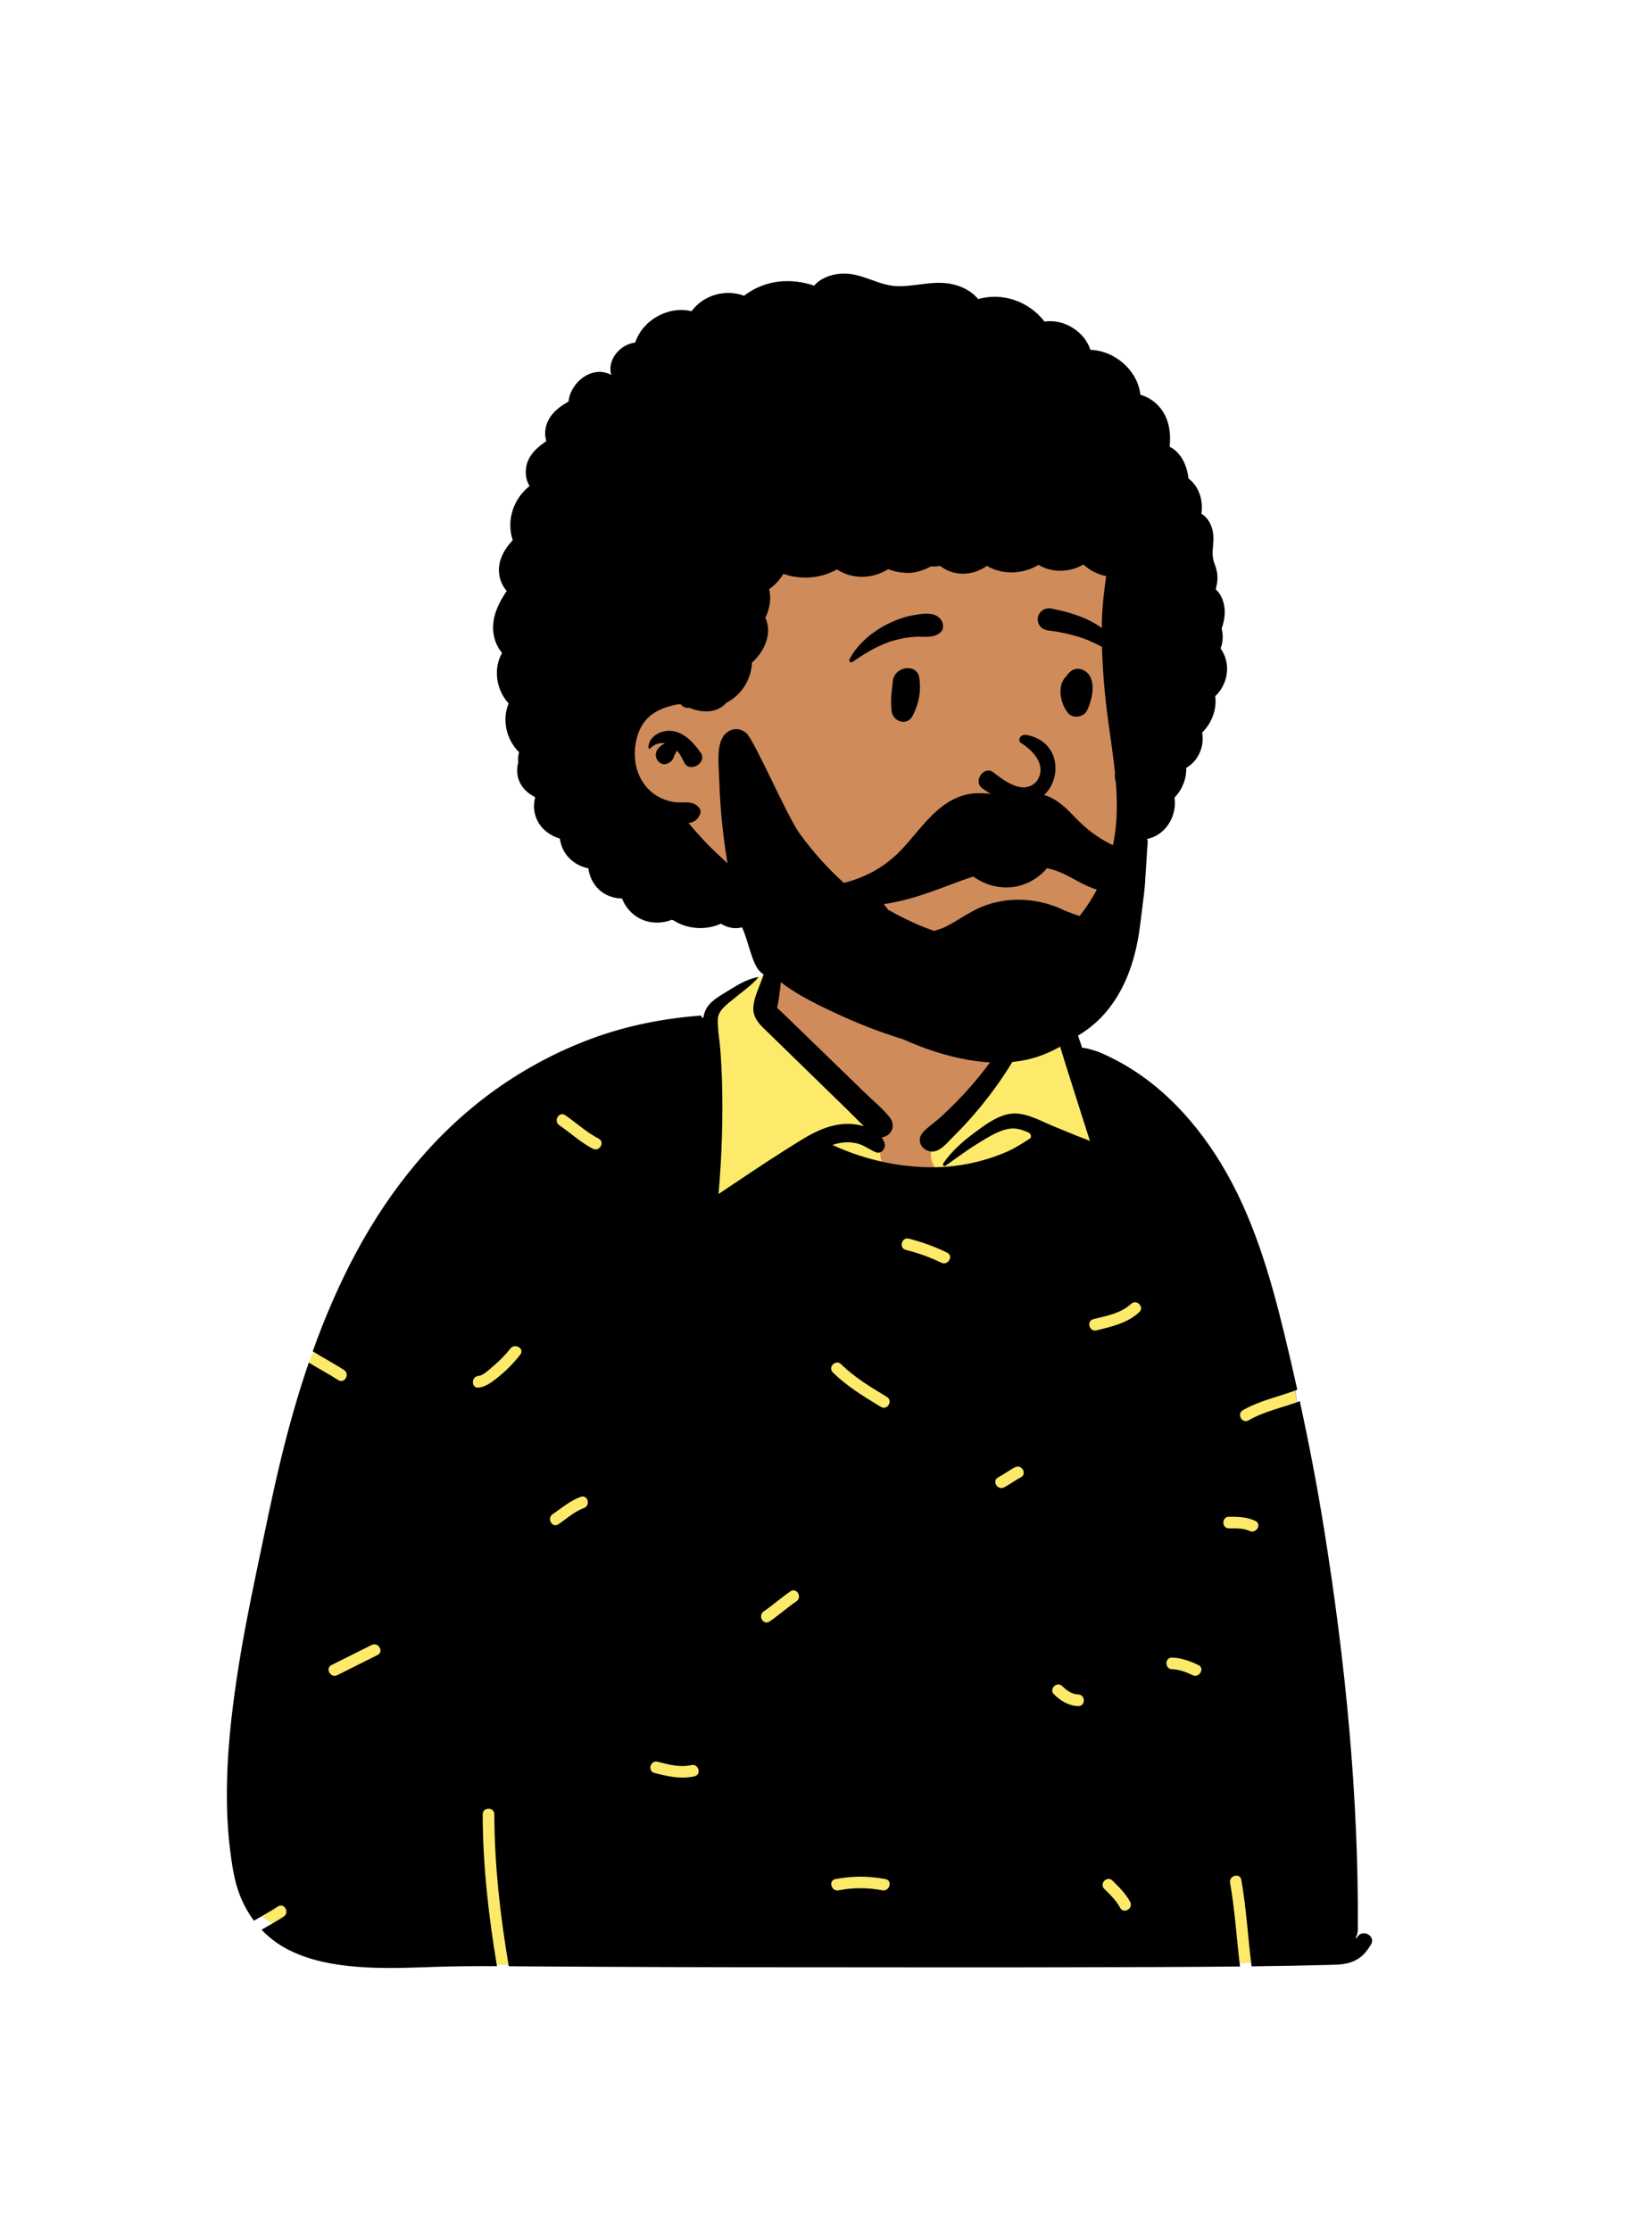 <?xml version="1.0" encoding="UTF-8" standalone="no"?><svg width="240" height="324" viewBox="0 0 240 324" fill="none" xmlns="http://www.w3.org/2000/svg">
<path fill-rule="evenodd" clip-rule="evenodd" d="M51.502 284.886C64.438 285.248 76.658 285.648 89.57 284.886C110.231 283.608 170.864 285.912 184.192 284.886C185.198 284.809 188.657 285.912 188.729 284.886C189.315 277.741 189.695 205.451 187.954 200.477C186.213 195.503 177.622 171.592 166.674 160.443C163.621 157.431 158.976 156.264 156.41 152.783C154.197 148.987 154.369 146.759 152.184 144.762C151.236 143.896 149 143.544 147.338 142.341C145.668 140.68 147.25 137.024 146.564 134.711C145.15 128.936 139.943 125.231 134.252 124.357C126.342 122.464 117.991 124.254 114.202 130.47C112.791 132.784 113.542 135.596 111.807 139.304C111.931 142.106 108.661 142.783 106.707 143.893L102.826 147.817C90.868 154.548 76.801 158.182 66.323 167.225C57.416 176.265 48.555 186.714 44.603 198.945C43.785 202.278 43.518 205.722 43.179 209.128C42.211 219.08 39.515 228.739 37.195 238.433C34.55 250.647 32.085 263.612 35.65 275.942C36.677 278.551 49.162 284.764 51.502 284.886Z" fill="#D08B5B"/>
<path fill-rule="evenodd" clip-rule="evenodd" d="M111.754 139.278L112.765 139.386V147.168L125.975 160.916L128.39 163.677C126.951 168.811 128.4 171.378 132.737 171.378C139.244 171.378 134.214 169.486 135.437 166.926L135.489 166.822C136.376 165.069 139.411 161.352 144.595 155.67L150.541 145.727V143.912L150.742 143.994C151.304 144.228 151.788 144.467 152.117 144.767C154.302 146.765 154.13 148.992 156.343 152.788C158.909 156.269 163.554 157.436 166.607 160.448C177.554 171.598 186.146 195.508 187.887 200.482C189.627 205.456 189.247 277.746 188.662 284.891C188.59 285.917 185.131 284.814 184.125 284.891C170.797 285.917 110.164 283.613 89.502 284.891C76.591 285.653 64.371 285.253 51.434 284.891C49.095 284.769 36.61 278.556 35.582 275.947C32.017 263.617 34.483 250.652 37.128 238.438L37.357 237.485C39.584 228.269 42.089 219.076 43.062 209.622L43.111 209.133C43.45 205.727 43.717 202.283 44.536 198.95C48.488 186.719 57.348 176.27 66.256 167.23C76.629 158.278 90.519 154.626 102.399 148.023L102.758 147.822L106.639 143.898L106.758 143.832C108.723 142.76 111.861 142.055 111.74 139.309L111.754 139.278Z" fill="#FDEA6B"/>
<path fill-rule="evenodd" clip-rule="evenodd" d="M113.516 131.465C113.62 131.127 114.066 131.222 114.1 131.544C114.436 134.731 114.013 138.062 113.608 141.228C113.413 142.756 113.301 144.345 113.005 145.852C112.967 146.013 112.931 146.175 112.897 146.336C112.995 146.509 113.282 146.704 113.419 146.837L114.016 147.417L115.211 148.574C117.55 150.84 119.888 153.108 122.227 155.373L125.66 158.702C126.837 159.843 128.174 160.936 129.207 162.208C129.767 162.899 129.894 163.747 129.343 164.487C129.07 164.852 128.58 165.119 128.083 165.174C128.278 165.444 128.428 165.751 128.523 166.091C128.717 166.784 128.016 167.636 127.27 167.346C126.423 167.021 125.724 166.437 124.862 166.158C123.991 165.875 123.045 165.82 122.143 165.972C121.728 166.042 121.323 166.146 120.928 166.277C125.155 168.224 129.729 169.342 134.394 169.502C135.345 169.534 136.293 169.521 137.238 169.458C138.827 169.354 140.404 169.113 141.955 168.724C143.174 168.418 144.381 168.033 145.551 167.568C146.126 167.34 146.694 167.089 147.243 166.803L147.292 166.775C147.416 166.697 149.711 165.395 149.751 165.199C149.791 165.003 149.791 164.935 149.717 164.765C149.642 164.594 149.435 164.477 149.435 164.477C148.725 164.174 147.991 163.892 147.216 163.886C145.433 163.876 143.487 165.195 142.012 166.093C140.392 167.08 138.902 168.234 137.343 169.304C137.307 169.329 137.267 169.339 137.229 169.339C137.065 169.339 136.912 169.136 137.018 168.978C138.135 167.332 139.644 165.961 141.221 164.765L141.857 164.288C143.302 163.21 144.992 162.016 146.749 161.756C148.902 161.439 151.15 162.781 153.07 163.567L156.471 164.96C157.078 165.207 157.737 165.419 158.347 165.7L156.922 161.238C156.21 159.007 155.5 156.776 154.796 154.543L154.66 154.105C153.959 151.839 153.316 149.481 152.149 147.41C151.87 146.913 151.551 146.446 151.236 145.974C150.909 145.486 150.786 144.948 150.374 144.512C149.559 143.647 148.39 143.14 147.275 142.809C147.002 142.728 147.083 142.369 147.339 142.342C148.483 142.221 149.575 142.488 150.609 142.971L151.039 143.176C152.017 143.639 152.971 144.07 153.697 144.901C155.354 146.799 156.214 149.188 157.004 151.547L157.215 152.18C157.511 152.083 159.52 152.696 159.771 152.841C167.303 156.026 173.105 161.957 177.347 168.906C181.995 176.521 184.526 185.222 186.615 193.833C187.26 196.49 187.877 199.156 188.469 201.827C185.83 202.843 183.024 203.375 180.554 204.806C179.612 205.351 180.463 206.813 181.406 206.266C183.721 204.926 186.357 204.43 188.834 203.489C190.177 209.674 191.372 215.892 192.372 222.137C195.446 241.302 197.388 260.78 197.265 280.207C197.263 280.637 197.136 281.116 196.902 281.528C197.039 281.461 197.147 281.38 197.208 281.283C197.988 280.059 199.942 281.194 199.158 282.425L199.044 282.603C198.455 283.51 197.906 284.203 196.872 284.715C195.831 285.231 194.702 285.318 193.553 285.347C189.647 285.45 185.738 285.517 181.828 285.566C181.291 281.381 181.073 277.157 180.334 272.997C180.145 271.928 178.515 272.381 178.705 273.447C179.418 277.464 179.647 281.542 180.145 285.586C171.785 285.676 163.42 285.677 155.067 285.7C143.746 285.734 132.427 285.71 121.106 285.704L116.255 285.702C103.177 285.702 90.1 285.66 77.022 285.573L73.912 285.551C72.675 278.255 71.833 270.897 71.817 263.483C71.815 262.395 70.125 262.393 70.127 263.483C70.143 270.889 70.976 278.248 72.201 285.542C69.105 285.528 66.01 285.54 62.914 285.65L61.338 285.706C58.184 285.814 55.025 285.88 51.877 285.629C48.383 285.348 44.848 284.705 41.715 283.059C40.304 282.316 39.062 281.366 38 280.25C39.079 279.621 40.174 279.019 41.22 278.334C42.126 277.741 41.281 276.277 40.367 276.875C39.24 277.612 38.056 278.255 36.895 278.937C36.055 277.815 35.366 276.571 34.843 275.228C34.017 273.108 33.697 270.828 33.421 268.583C33.093 265.939 32.958 263.274 32.958 260.611C32.958 255.01 33.547 249.426 34.37 243.893C35.156 238.592 36.195 233.334 37.293 228.093L37.443 227.378C38.527 222.225 39.56 217.058 40.802 211.941C41.951 207.21 43.278 202.5 44.86 197.882C46.269 198.753 47.742 199.515 49.128 200.422C50.041 201.02 50.889 199.557 49.981 198.963C48.502 197.994 46.925 197.19 45.433 196.244C47.202 191.299 49.278 186.469 51.767 181.843C56.753 172.579 63.472 164.292 72.076 158.176C76.384 155.115 81.11 152.611 86.073 150.789C91.133 148.929 96.376 147.91 101.738 147.492C101.891 147.48 101.977 147.622 101.971 147.753L101.969 147.777L102.18 147.811C102.258 147.281 102.419 146.767 102.725 146.296C103.422 145.222 104.745 144.533 105.801 143.874L106.051 143.718C107.308 142.939 108.635 142.171 110.096 141.898C110.147 141.889 110.178 141.942 110.145 141.982C109.181 143.088 107.948 143.933 106.818 144.868L106.559 145.084C105.623 145.855 104.317 146.73 104.282 148.018C104.242 149.536 104.552 151.115 104.665 152.628C104.777 154.137 104.854 155.644 104.895 157.157C105.041 162.578 104.865 168.002 104.385 173.402L106.506 171.981C109.807 169.771 113.119 167.566 116.5 165.497C118.545 164.244 120.843 163.172 123.294 163.221C123.981 163.233 124.756 163.333 125.5 163.544C124.699 162.785 123.932 161.978 123.148 161.215C121.857 159.957 120.566 158.7 119.276 157.445L115.554 153.818L111.831 150.191C110.677 149.064 109.325 148.027 109.447 146.252C109.547 144.835 110.267 143.426 110.759 142.06C110.829 141.864 110.893 141.669 110.952 141.477C111.945 138.176 112.509 134.754 113.516 131.465ZM161.62 273.111C160.85 272.341 159.655 273.536 160.425 274.307L160.833 274.712C161.513 275.391 162.187 276.091 162.658 276.93L162.727 277.057C163.234 278.02 164.694 277.167 164.186 276.204C163.559 275.014 162.561 274.053 161.62 273.111ZM128.635 272.894C126.184 272.426 123.821 272.426 121.371 272.894C120.303 273.098 120.755 274.728 121.82 274.524C123.963 274.115 126.041 274.115 128.185 274.524C129.248 274.727 129.703 273.098 128.635 272.894ZM95.535 255.85C94.48 255.583 94.03 257.213 95.086 257.481L95.605 257.611C97.372 258.048 99.054 258.373 100.889 257.968C101.937 257.736 101.513 256.145 100.481 256.329L100.44 256.337C98.742 256.713 97.178 256.267 95.535 255.85ZM154.319 244.868C153.539 244.109 152.342 245.303 153.124 246.063C154.099 247.012 155.249 247.733 156.642 247.772C157.714 247.802 157.729 246.161 156.69 246.084L156.642 246.081C155.708 246.055 154.964 245.496 154.319 244.868ZM54.849 240.352C55.822 239.866 54.967 238.407 53.996 238.893L48.155 241.814C47.182 242.301 48.037 243.76 49.008 243.274L54.849 240.352ZM170.271 240.725C169.183 240.694 169.184 242.385 170.271 242.416C171.294 242.444 172.341 242.832 173.252 243.274C174.226 243.747 175.084 242.29 174.105 241.814C172.914 241.236 171.607 240.762 170.271 240.725ZM115.694 232.561C116.589 231.953 115.744 230.487 114.841 231.101C113.609 231.939 112.492 232.928 111.28 233.791L110.947 234.023C110.052 234.631 110.897 236.097 111.8 235.483C113.144 234.569 114.35 233.475 115.694 232.561ZM178.546 220.273C177.458 220.272 177.457 221.963 178.546 221.964L178.752 221.963C179.65 221.958 180.596 221.933 181.431 222.292L181.527 222.335C182.505 222.796 183.364 221.339 182.38 220.875C181.156 220.299 179.876 220.273 178.546 220.273ZM84.684 219.065L84.826 219.012C85.842 218.647 85.404 217.012 84.377 217.381C82.829 217.938 81.624 218.989 80.281 219.901C79.386 220.509 80.231 221.975 81.134 221.361C82.291 220.575 83.368 219.58 84.684 219.065ZM148.079 214.666L148.307 214.544C149.274 214.046 148.42 212.587 147.454 213.084C146.687 213.479 146 214.004 145.248 214.423L145.02 214.545C144.052 215.043 144.906 216.502 145.873 216.005C146.64 215.61 147.326 215.085 148.079 214.666ZM122.367 198.289L122.193 198.121C121.415 197.359 120.219 198.554 120.998 199.317C122.943 201.221 125.242 202.667 127.562 204.064L127.983 204.318C128.918 204.879 129.769 203.418 128.837 202.858L128.217 202.486C126.155 201.242 124.117 199.957 122.367 198.289ZM75.596 196.711C76.251 195.859 74.826 195.026 74.16 195.828L74.137 195.857C73.454 196.743 72.645 197.545 71.799 198.277L71.64 198.414C71.136 198.842 70.219 199.761 69.512 199.821C68.436 199.913 68.427 201.604 69.512 201.512C70.607 201.419 71.549 200.648 72.376 199.987C73.58 199.026 74.656 197.93 75.596 196.711ZM165.514 190.551C166.3 189.813 165.14 188.638 164.347 189.331L164.319 189.356C162.852 190.735 160.74 191.105 158.851 191.573C157.796 191.835 158.243 193.465 159.3 193.203L160.161 192.991C162.092 192.509 164.029 191.947 165.514 190.551ZM132.042 179.886C130.987 179.618 130.537 181.248 131.593 181.517C133.385 181.972 135.083 182.561 136.745 183.379C137.718 183.858 138.575 182.4 137.598 181.919C135.81 181.039 133.972 180.377 132.042 179.886ZM149.307 144.244C149.282 144.168 149.362 144.081 149.44 144.108C151.337 144.816 150.329 147.301 149.74 148.788L149.633 149.06C148.709 151.444 147.419 153.765 146.012 155.9C144.539 158.134 142.904 160.272 141.134 162.28C140.365 163.152 139.569 163.999 138.745 164.82L138.435 165.127C137.603 165.945 136.53 167.382 135.239 167.224C133.849 167.057 133.073 165.571 134.088 164.442C134.804 163.644 135.797 163.007 136.597 162.28C137.392 161.562 138.161 160.82 138.911 160.057C140.445 158.491 141.898 156.836 143.227 155.092C144.512 153.406 145.742 151.673 146.861 149.872L147.083 149.511C147.934 148.109 149.899 146.049 149.307 144.244ZM82.108 161.954C81.207 161.339 80.361 162.803 81.254 163.414C82.898 164.538 84.343 165.899 86.122 166.823C87.074 167.318 87.921 165.9 87.009 165.381L86.975 165.363C85.198 164.439 83.75 163.077 82.108 161.954Z" fill="black"/>
<path fill-rule="evenodd" clip-rule="evenodd" d="M119.785 55.516C151.739 53.941 166.159 76.496 167.092 86.57C167.739 93.563 163.618 101.623 163.618 107.872C163.618 111.062 167.513 117.909 165.7 122.558C161.663 132.906 153.116 144.39 142.225 144.39C131.334 144.39 117.16 147.409 105.126 130.135C103.997 128.514 89.715 119.302 88.327 110.549C84.871 88.745 96.984 56.64 119.785 55.516Z" fill="#D08B5B"/>
<path fill-rule="evenodd" clip-rule="evenodd" d="M118.279 41.479C119.422 40.168 121.351 39.644 123.065 39.746C125.555 39.894 127.72 41.434 130.197 41.548C132.794 41.669 135.301 40.767 137.905 41.185C139.5 41.443 141.082 42.185 142.104 43.436C145.646 42.419 149.491 43.766 151.747 46.705C154.53 46.272 157.557 48.12 158.409 50.808C161.945 50.922 165.282 53.769 165.676 57.336C167.089 57.71 168.316 58.687 169.068 59.978C169.943 61.475 170.089 63.191 169.93 64.877C171.594 65.729 172.439 67.559 172.661 69.495C174.181 70.632 174.841 72.676 174.531 74.606C175.694 75.263 176.295 76.793 176.289 78.159C176.283 79.433 175.945 80.562 176.42 81.792C176.842 82.887 176.994 83.8 176.762 84.947L176.738 85.059C176.697 85.246 176.662 85.426 176.631 85.603C176.946 85.879 177.212 86.226 177.412 86.63C178.141 88.105 178.033 89.788 177.477 91.284C177.72 92.237 177.689 93.243 177.329 94.159C178.003 95.132 178.358 96.326 178.254 97.564C178.137 98.951 177.505 100.193 176.547 101.111C176.802 103.005 176.034 105.052 174.645 106.385C174.842 107.519 174.672 108.708 174.053 109.782C173.612 110.549 173.019 111.119 172.334 111.517C172.356 112.15 172.271 112.797 172.061 113.445C171.769 114.344 171.276 115.173 170.626 115.84C171.013 118.325 169.529 121.083 166.917 121.78C166.698 121.839 166.488 121.866 166.288 121.87C166.028 124.26 165.461 126.617 164.584 128.855C162.354 134.555 158.297 139.539 153.008 142.648C150.391 144.184 147.453 145.237 144.453 145.677C142.294 145.994 140.217 145.915 138.05 145.7C135.33 145.427 132.598 145.019 129.954 144.318L129.529 144.204C128.433 143.91 127.278 143.57 126.328 142.978C125.266 142.314 124.714 141.291 124.469 140.086C124.333 139.416 124.756 138.695 125.488 138.681L125.536 138.681C125.696 138.684 125.855 138.678 126.016 138.668L126.137 138.66H126.143C126.151 138.658 126.156 138.658 126.164 138.658C126.236 138.647 126.305 138.626 126.375 138.615C127.18 138.479 127.885 138.614 128.641 138.866L128.736 138.899C130.009 139.338 131.272 139.746 132.588 140.048C133.947 140.359 135.324 140.606 136.705 140.801L136.842 140.818L136.884 140.824L136.905 140.826C136.909 140.826 136.914 140.826 136.918 140.828L137.325 140.879C137.645 140.917 137.966 140.951 138.286 140.985C138.876 141.044 139.467 141.09 140.057 141.124C150.246 141.699 158.803 133.657 161.386 124.015C162.322 120.526 162.383 117.045 162.107 113.562C162.018 113.308 161.966 113.027 161.968 112.719C161.968 112.558 161.976 112.399 161.987 112.239C161.643 108.87 161.047 105.499 160.673 102.117C160.237 98.167 159.994 94.194 160.083 90.218C160.127 88.255 160.336 86.31 160.61 84.366L160.709 83.668C159.471 83.425 158.319 82.836 157.402 81.984C155.412 83.136 152.837 83.238 150.873 82.022C148.672 83.405 145.597 83.531 143.381 82.178C142.041 83.137 140.353 83.55 138.697 83.186C137.951 83.023 137.21 82.669 136.576 82.179C136.123 82.259 135.664 82.29 135.207 82.266L135.113 82.319C134.061 82.875 132.896 83.24 131.696 83.2C130.808 83.17 129.893 82.994 129.047 82.662C128.142 83.209 127.152 83.583 126.093 83.717C124.546 83.912 122.877 83.569 121.59 82.69C119.239 84.032 116.348 84.239 113.81 83.337C113.291 84.219 112.572 84.98 111.73 85.567C111.88 86.108 111.928 86.686 111.876 87.241C111.791 88.155 111.563 88.974 111.189 89.71C111.583 90.532 111.701 91.541 111.481 92.553C111.167 93.998 110.328 95.254 109.243 96.233C109.147 98.538 107.886 100.699 105.834 101.9C105.73 101.96 105.627 102.01 105.524 102.054C105.433 102.179 105.325 102.288 105.201 102.38C103.896 103.589 101.831 103.493 100.195 102.81C100.164 102.811 100.132 102.814 100.1 102.815C99.516 102.829 99.118 102.601 98.881 102.265C98.643 102.278 98.407 102.303 98.169 102.348C97.3 102.51 96.347 102.823 95.561 103.229C93.52 104.281 92.576 106.141 92.293 108.377C91.986 110.816 92.685 113.302 94.568 114.953C95.483 115.756 96.653 116.259 97.842 116.47C99.156 116.705 100.56 116.128 101.529 117.258C101.723 117.482 101.856 117.795 101.751 118.097C101.422 119.04 100.88 119.401 100.032 119.533C101.257 120.989 102.514 122.396 103.905 123.705C105.411 125.123 106.966 126.496 108.324 128.06C109.76 129.715 111.056 131.47 111.957 133.477C112.471 134.631 112.884 135.821 113.329 137.003L113.409 137.209C113.905 138.464 114.565 139.674 113.801 140.985C113.498 141.5 112.81 141.999 112.178 141.917C110.397 141.688 109.8 140.482 109.252 138.909C108.839 137.721 108.522 136.5 108.078 135.322C107.994 135.105 107.904 134.889 107.809 134.674C106.782 134.961 105.652 134.733 104.735 134.146C103.756 134.581 102.671 134.799 101.623 134.78C100.22 134.755 98.938 134.365 97.835 133.66C97.748 133.637 97.66 133.614 97.572 133.589C95.895 134.233 93.932 134.118 92.414 133.074C91.431 132.399 90.759 131.497 90.377 130.493C89.106 130.468 87.85 130.017 86.94 129.114C86.104 128.284 85.616 127.214 85.471 126.102C84.377 125.885 83.352 125.355 82.548 124.463C81.877 123.717 81.469 122.768 81.331 121.782C80 121.401 78.799 120.53 78.143 119.315C77.533 118.183 77.445 116.956 77.743 115.84L77.666 115.728C76.294 115.008 75.247 113.83 75.14 112.147C75.109 111.668 75.161 111.189 75.291 110.735C75.244 110.228 75.274 109.722 75.406 109.231C73.562 107.433 72.893 104.544 73.895 102.155C72.092 100.211 71.616 97.136 72.938 94.828C72.031 93.729 71.565 92.328 71.643 90.831C71.74 88.963 72.594 87.331 73.617 85.82C72.858 84.979 72.453 83.806 72.483 82.673C72.524 81.031 73.395 79.617 74.485 78.446C73.534 75.555 74.597 72.418 76.931 70.588C76.458 69.808 76.283 68.842 76.438 67.864C76.707 66.154 77.987 64.989 79.368 64.068C79.079 63.125 79.155 62.109 79.614 61.134C80.228 59.834 81.385 59.01 82.593 58.313C82.905 55.43 86.118 52.968 88.812 54.456C88.144 52.31 90.069 49.994 92.283 49.749C93.366 46.456 97.104 44.381 100.465 45.199C102.183 42.844 105.381 41.938 108.096 42.948C111.082 40.654 114.786 40.314 118.279 41.479ZM97.013 106.133C99.111 106.019 100.684 107.735 101.789 109.305C102.826 110.778 100.165 112.334 99.389 110.711C99.111 110.132 98.795 109.519 98.371 109.012C98.3 109.111 98.237 109.215 98.175 109.321L98.112 109.428C98.066 109.506 98.017 109.586 97.977 109.669C97.981 109.684 97.918 109.878 97.916 109.887C97.743 110.413 97.366 110.751 96.851 110.933C96.187 111.165 95.559 110.664 95.346 110.077C95.007 109.138 95.795 108.32 96.615 107.949C95.81 107.817 95.017 108.092 94.435 108.714C94.355 108.8 94.22 108.73 94.216 108.623C94.148 107.15 95.685 106.205 97.013 106.133Z" fill="black"/>
<path fill-rule="evenodd" clip-rule="evenodd" d="M143.152 128.274C141.731 127.694 140.464 126.727 139.538 125.492C139.216 125.063 139.132 124.61 139.2 124.195C139.276 123.729 139.552 123.306 139.928 123.023C140.305 122.738 140.777 122.598 141.233 122.67C141.629 122.732 142.024 122.949 142.336 123.399L142.401 123.489C142.952 124.235 143.67 124.846 144.488 125.24C145.276 125.62 146.157 125.798 147.07 125.695C148.807 125.498 150.005 124.558 151.278 123.282C151.435 123.121 151.593 122.954 151.752 122.786C151.852 122.632 151.991 122.534 152.145 122.482C152.317 122.425 152.511 122.428 152.688 122.49C152.859 122.55 153.013 122.663 153.115 122.814C153.213 122.958 153.268 123.135 153.25 123.338C153.134 124.661 152.442 125.842 151.46 126.769C150.37 127.798 148.924 128.511 147.563 128.76C146.063 129.036 144.535 128.839 143.152 128.274ZM148.27 107.866C149.866 108.836 152.296 111.098 150.58 113.503C148.56 115.624 145.651 113.192 144.218 112.093C142.889 111.241 141.396 113.432 142.629 114.428C152.986 122.099 157.189 108.12 149.077 106.725C148.184 106.572 147.852 107.566 148.27 107.866ZM129.71 98.943C129.886 96.754 133.219 96.257 133.55 98.423C133.847 100.363 133.498 102.145 132.624 103.892C131.789 105.561 129.691 104.782 129.533 103.263C129.32 101.226 129.601 100.304 129.71 98.943ZM155.076 97.974C155.54 97.365 156.211 96.949 157.015 97.184C159.526 97.918 158.786 101.484 157.904 103.22C157.425 104.163 155.876 104.402 155.176 103.572C154.035 102.218 153.489 99.515 154.939 98.182C154.978 98.113 155.022 98.044 155.076 97.974ZM132.589 89.365L132.985 89.296C134.212 89.083 135.738 88.879 136.606 89.866C137.066 90.389 137.225 91.362 136.606 91.863C135.517 92.744 134.314 92.403 133.01 92.478C131.935 92.539 130.902 92.717 129.866 93.013C127.595 93.663 125.744 94.848 123.804 96.15C123.549 96.321 123.289 95.995 123.411 95.757C124.531 93.563 126.701 91.76 128.875 90.661C130.035 90.075 131.305 89.588 132.589 89.365ZM152.787 88.382L153.09 88.444C156.394 89.135 160.686 90.515 162.251 93.761C162.31 94.22 162.247 94.319 162.196 94.383L162.179 94.404C162.137 94.459 162.103 94.535 161.904 94.597C161.849 94.584 161.793 94.57 161.737 94.555C161.02 94.368 160.453 94.109 159.903 93.84L159.308 93.546C158.617 93.207 157.92 92.881 157.181 92.64C155.604 92.125 153.983 91.763 152.336 91.569C151.979 91.527 151.636 91.407 151.364 91.2C151.107 91.004 150.91 90.733 150.821 90.372C150.705 89.905 150.738 89.552 150.988 89.131C151.177 88.814 151.446 88.595 151.755 88.469C152.071 88.341 152.43 88.311 152.787 88.382Z" fill="black"/>
<path fill-rule="evenodd" clip-rule="evenodd" d="M157 133.092C156.262 132.851 155.538 132.57 154.81 132.299C151.09 130.43 146.596 130.091 142.695 131.665C140.78 132.438 138.994 133.826 137.073 134.736C136.617 134.906 136.156 135.061 135.691 135.191C135.406 135.091 135.121 134.986 134.838 134.88C132.8 134.112 130.883 133.164 129.021 132.121C128.823 131.841 128.617 131.57 128.395 131.309C129.742 131.117 131.061 130.799 132.254 130.471C135.917 129.467 139.369 127.832 143.02 126.783C146.419 125.805 150.108 125.27 153.522 126.485C155.143 127.062 156.569 128.073 158.145 128.753C158.96 129.104 159.938 129.448 160.891 129.499C160.276 130.972 159.499 132.348 158.436 133.494C157.95 133.39 157.469 133.244 157 133.092ZM164.927 121.554C164.6 121.825 163.254 122.7 162.818 123.222C162.705 123.179 162.593 123.135 162.481 123.09C162.289 122.854 162.006 122.75 161.718 122.757C159.705 121.82 157.912 120.496 156.313 118.837C155.176 117.659 154.012 116.427 152.493 115.744C150.704 114.937 148.944 115.309 147.064 115.432C145.063 115.565 143.088 114.996 141.089 115.269C139.627 115.47 138.258 116.089 137.075 116.962C134.66 118.744 132.995 121.246 130.955 123.404C128.639 125.851 125.791 127.415 122.624 128.214C122.586 128.189 122.546 128.163 122.506 128.14C120.171 126.027 118.063 123.641 116.198 121.098C114.376 118.615 109.574 107.436 108.414 106.456C107.933 106.048 107.405 105.872 106.9 105.887C105.985 105.908 105.14 106.544 104.762 107.546C104.119 109.25 104.44 111.452 104.491 113.234C104.555 115.415 104.698 117.594 104.926 119.764C105.152 121.91 105.452 124.048 105.826 126.172C106.014 127.246 106.224 128.318 106.454 129.385C106.526 129.721 106.617 130.021 106.726 130.3C106.838 130.826 106.959 131.351 107.088 131.87C107.929 135.275 109.255 138.684 111.788 141.197C114.425 143.816 118.008 145.555 121.336 147.111C124.505 148.593 127.826 149.909 131.233 150.941C134.193 152.283 137.362 153.344 140.544 153.902C144.047 154.517 147.729 154.555 151.112 153.337C152.774 152.739 154.346 151.904 155.772 150.865C157.794 149.814 159.613 148.371 161.102 146.46C163.77 143.036 165.043 138.881 165.601 134.596C165.743 133.499 166.279 129.296 166.322 128.641C166.458 126.528 166.594 124.415 166.73 122.301C166.794 121.304 165.571 121.019 164.927 121.554Z" fill="black"/>
</svg>
